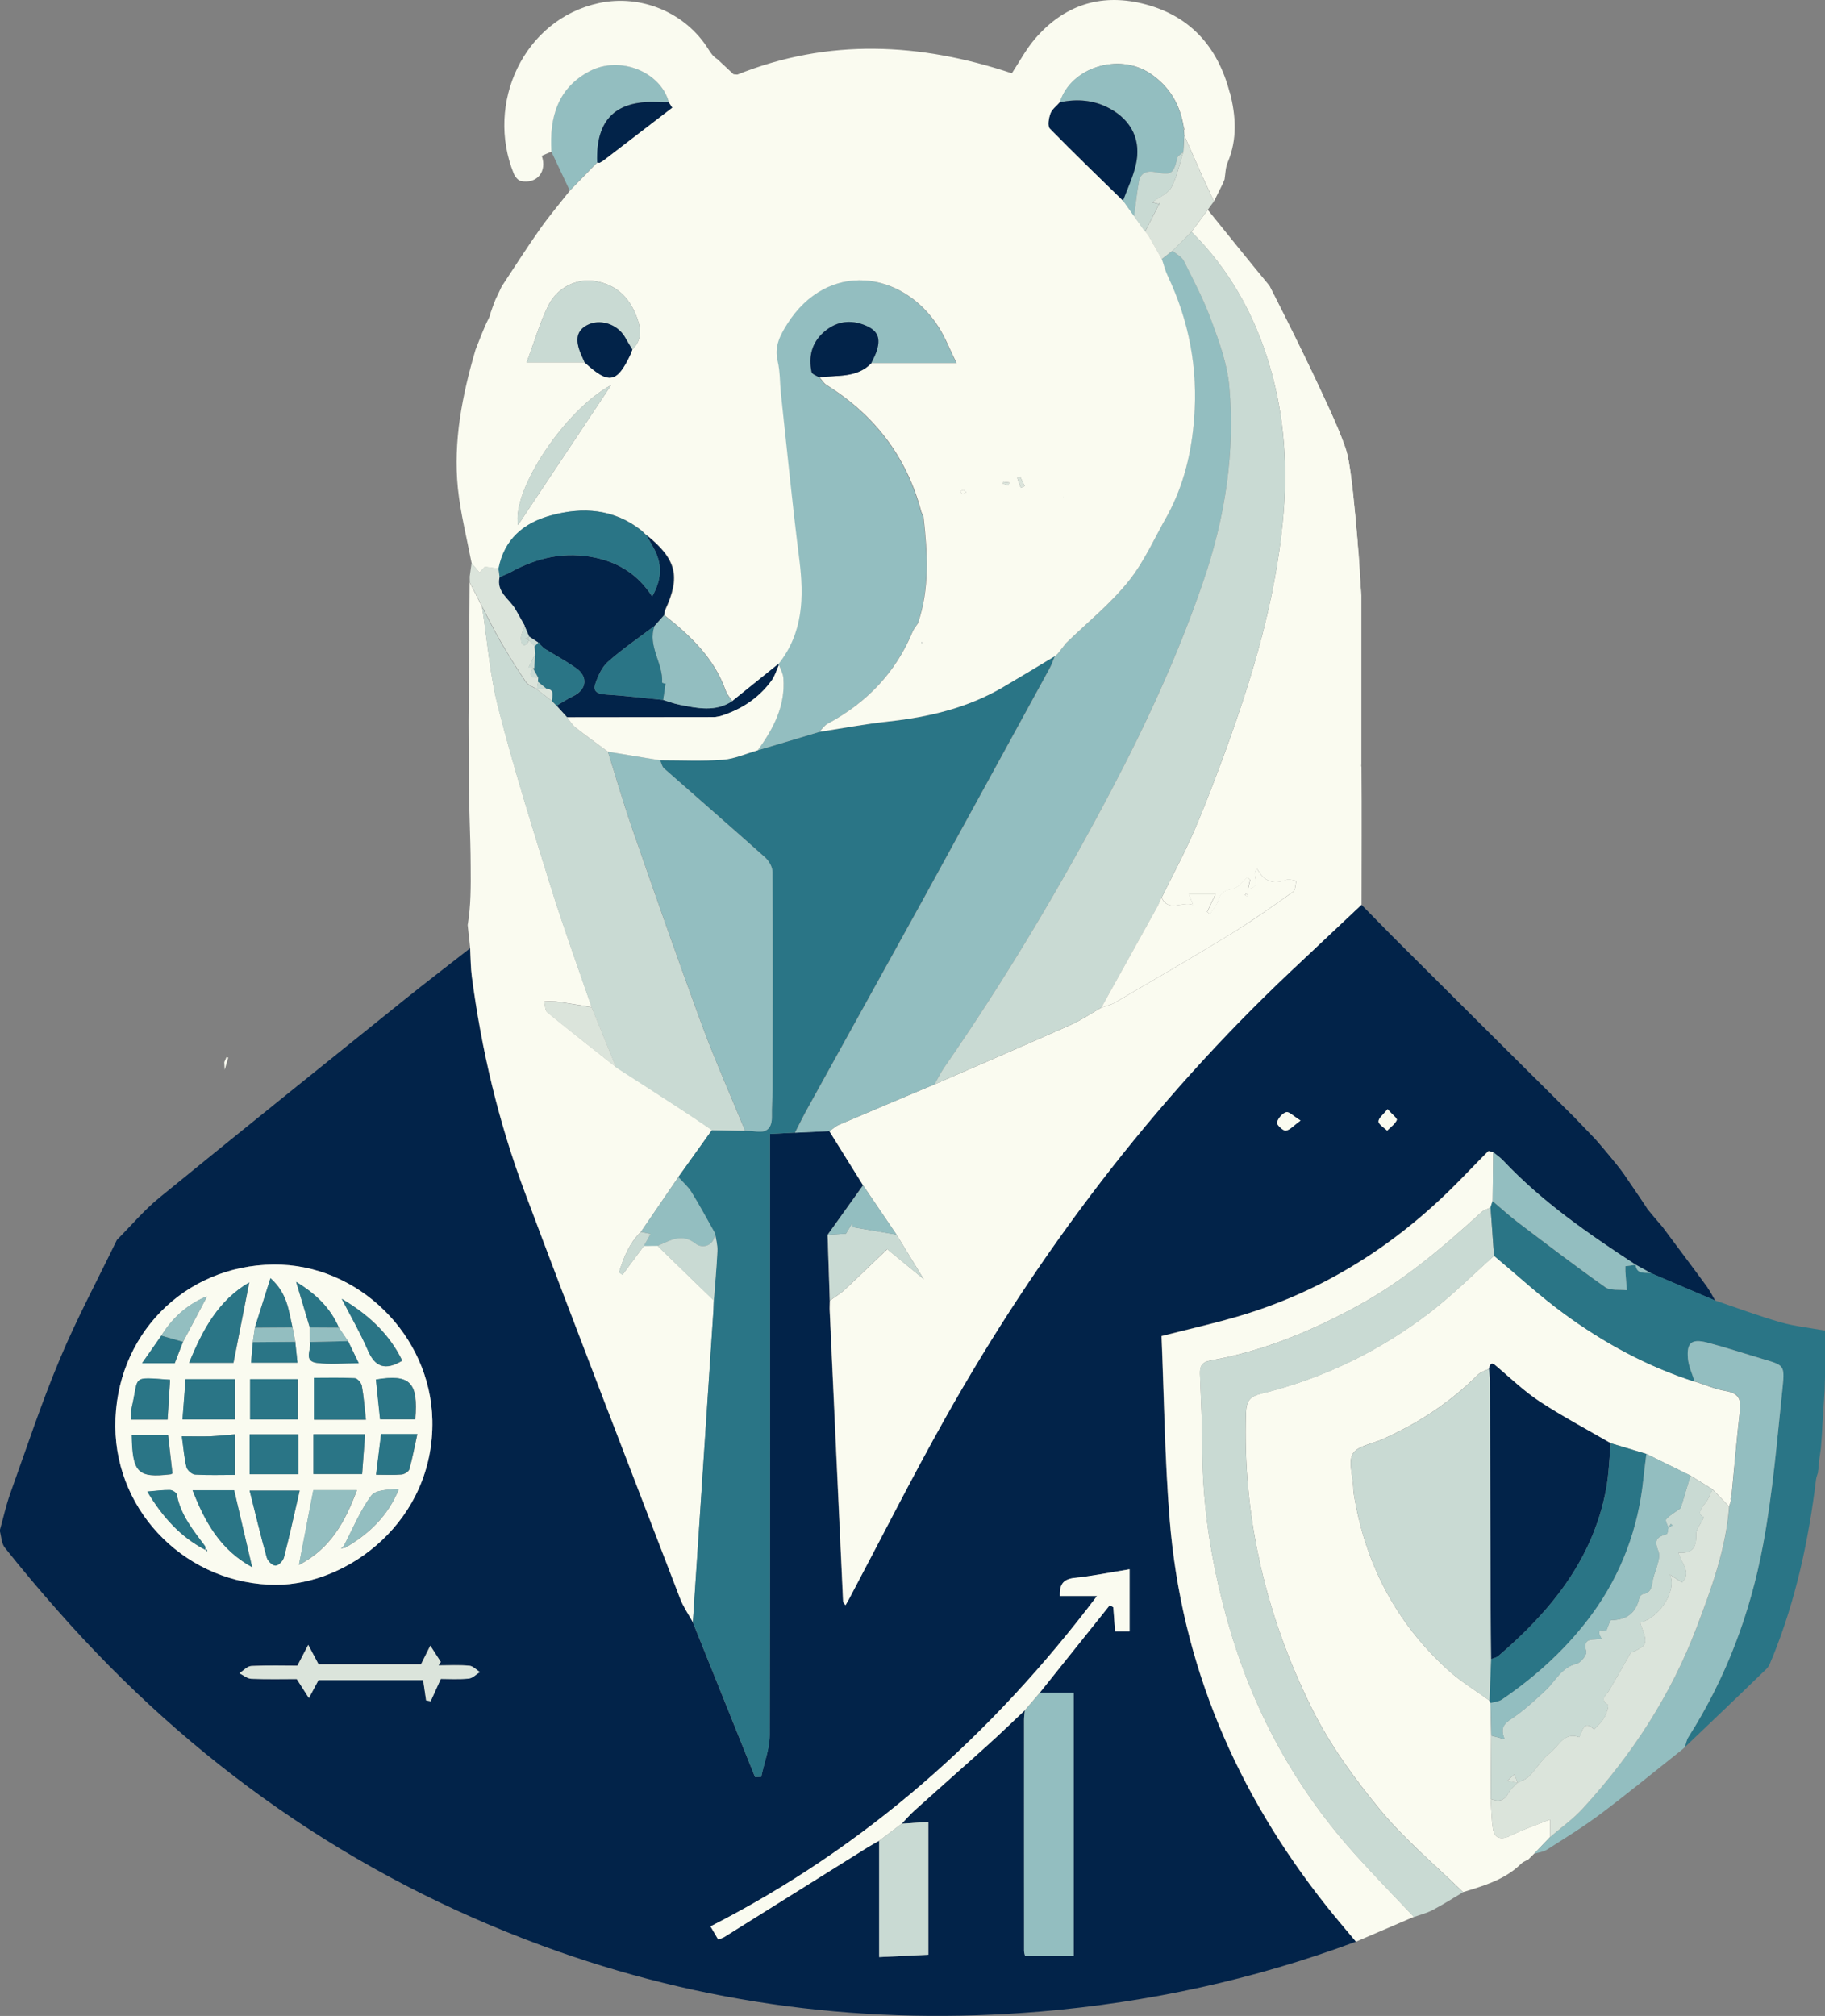 <?xml version="1.0" encoding="UTF-8"?>
<svg id="Layer_1" data-name="Layer 1" xmlns="http://www.w3.org/2000/svg" viewBox="0 0 224.19 247.59">
  <rect x="0" y="0" width="224.19" height="247.59" fill="#808080" stroke="none"/>
  <defs>
    <style>
      .cls-1 {
        fill: none;
      }

      .cls-1, .cls-2, .cls-3, .cls-4, .cls-5, .cls-6, .cls-7 {
        stroke-width: 0px;
      }

      .cls-2 {
        fill: #2a7586;
      }

      .cls-3 {
        fill: #93bec0;
      }

      .cls-4 {
        fill: #c9dad3;
      }

      .cls-5 {
        fill: #dbe4db;
      }

      .cls-6 {
        fill: #fafbf0;
      }

      .cls-7 {
        fill: #022349;
      }
    </style>
  </defs>
  <path class="cls-2" d="m218.85,121.66c0-.13,0-.26,0-.38,0,.13,0,.26,0,.38Z"/>
  <path class="cls-6" d="m27.55,130.45c.09-.21.18-.41.27-.62.07.02.15.04.22.06l-.44,1.5c-.02-.32-.03-.63-.05-.95Z"/>
  <path class="cls-3" d="m208.4,100.13c-.04-.09-.09-.19-.13-.28.04.09.09.19.13.28Z"/>
  <g>
    <path class="cls-7" d="m14.17,175.21c-.07-11.13,8.42-19.81,19.45-19.91,10.41-.09,19.28,8.69,19.49,19.13.24,12.31-10.3,20.19-19.18,20.21-10.78,0-19.69-8.71-19.76-19.43Zm43.4,30.93c-1.22.11-2.45.04-3.43.04-.47,1.04-.86,1.89-1.24,2.73-.19-.03-.37-.06-.56-.1-.11-.77-.23-1.56-.37-2.49h-12.83c-.49.92-.84,1.56-1.2,2.22-.43-.67-.86-1.34-1.49-2.33-1.57,0-3.59.04-5.59-.03-.5-.03-.97-.44-1.46-.69.49-.31.96-.86,1.46-.89,2-.11,4.02-.04,5.66-.04.54-1.03.94-1.8,1.34-2.56.37.71.74,1.42,1.26,2.4h12.58c.39-.79.77-1.54,1.14-2.3.43.67.86,1.33,1.29,1.99-.1.14-.19.29-.29.43,1.27,0,2.55-.07,3.8.04.44.04.86.5,1.29.77-.46.29-.89.76-1.37.8Zm81.18-5.79h-1.77c-.07-.99-.14-1.96-.21-2.95-.14-.09-.29-.19-.43-.27-2.86,3.57-5.73,7.16-8.59,10.74h4.16v32.38h-5.98c-.04-.23-.13-.43-.13-.64-.01-9.45-.01-18.92-.01-28.39,0-.39.06-.77.1-1.16-1.5,1.4-2.99,2.85-4.52,4.23-2.99,2.7-6.01,5.35-8.99,8.05-.57.5-1.07,1.09-1.6,1.64,1.06-.07,2.12-.14,3.27-.23v16.32c-1.97.09-3.93.19-6.05.29v-14.29c-.47.27-.94.53-1.42.82-5.88,3.68-11.75,7.35-17.63,11.03-.19.11-.4.16-.73.29-.31-.54-.61-1.04-.94-1.62,19.06-9.72,34.56-23.49,47.48-40.57h-4.56c-.04-1.32.31-2.07,1.8-2.23,2.19-.21,4.35-.66,6.76-1.06v7.62Zm19.19-61.49c-.34.03-1.14-.77-1.09-1,.16-.51.66-1.13,1.14-1.27.36-.1.9.5,1.77,1.03-.86.61-1.32,1.19-1.83,1.24Zm12.46,0c-.37-.37-1.04-.74-1.06-1.13,0-.43.6-.86,1.12-1.5.54.61,1.22,1.13,1.14,1.33-.23.5-.77.87-1.2,1.3Zm39.4,19.32c-1.84-2.52-3.72-5-5.59-7.52-.5-.57-1-1.16-1.77-2.09l-.06-.07s-.01-.04-.03-.06c-.03-.04-.06-.09-.1-.14-.53-.79-2.06-3.06-2.82-4.16-.83-1.17-3-3.7-3.52-4.3-.04-.04-.07-.07-.09-.1l-.03-.03c-.96-.99-1.66-1.72-2.35-2.45-7.26-7.21-14.51-14.41-21.76-21.64-1.5-1.49-2.96-3.02-4.45-4.52-2.89,2.72-5.79,5.43-8.68,8.17-17.02,16.06-30.97,34.49-42.43,54.83-4.09,7.28-7.85,14.73-11.75,22.09-.14.29-.31.57-.53.94-.14-.21-.27-.33-.29-.44-.56-11.88-1.1-23.75-1.64-35.64-.03-.44.01-.89.01-1.33-.09-2.69-.17-5.38-.26-8.07,1.44-2.02,2.89-4.05,4.35-6.08-1.39-2.22-2.76-4.45-4.15-6.66-1.42.06-2.82.13-4.23.2-.94.04-1.87.1-3.05.16v2.23c0,23.87.03,47.75-.03,71.61-.01,1.7-.69,3.4-1.04,5.11-.26.01-.5.03-.76.03-2.55-6.33-5.09-12.68-7.65-19.02-.53-.96-1.17-1.87-1.56-2.89-6.39-16.62-12.83-33.23-19.08-49.91-3.22-8.57-5.32-17.46-6.52-26.56-.13-1.03-.13-2.09-.2-3.4-2.83,2.22-5.48,4.23-8.07,6.32-10.04,8.08-20.09,16.14-30.09,24.3-1.89,1.54-3.49,3.46-5.22,5.19-2.36,4.88-4.93,9.67-7.02,14.66-2.26,5.39-4.1,10.97-6.08,16.49-.53,1.49-.86,3.03-1.29,4.55.2.71.2,1.57.63,2.1,2.09,2.63,4.26,5.21,6.48,7.72,16.42,18.66,36.16,32.56,59.52,41.16,19.76,7.28,40.2,9.85,61.19,8.09,13.31-1.12,26.24-3.92,38.77-8.58-1.22-1.46-2.45-2.89-3.63-4.38-11.08-13.96-17.83-29.7-19.26-47.52-.6-7.48-.69-14.99-1-22.49,3.22-.82,6.09-1.47,8.92-2.27,10.25-2.92,19.03-8.32,26.61-15.76,1.56-1.52,3.03-3.12,4.58-4.66.09-.09.41.07.63.11.41.34.89.66,1.26,1.06,4.78,5.06,10.45,8.98,16.23,12.76h0c.61.34,1.24.69,1.86,1.03,2.66,1.13,5.31,2.26,7.95,3.39-.31-.51-.57-1.07-.93-1.56Z"/>
    <path class="cls-6" d="m130.56,61.1h.01s.04-.07.06-.11c-.03.04-.04.07-.07.11Z"/>
    <path class="cls-6" d="m167.22,94.12v-21.01s-.04-.79-.13-2.04c0-.03,0-.06-.01-.09-.01-.14-.01-.29-.03-.44-.04-1.3-.14-2.57-.27-3.85-.01-.09-.01-.16-.01-.24-.33-3.92-.76-8.49-1.23-10.54-.31-1.42-1.67-4.55-3.29-7.97-2.79-6.01-6.33-12.88-6.33-12.88-2.55-3.07-5.03-6.19-7.55-9.29-.66.9-1.33,1.8-2,2.7,4.66,4.65,7.76,10.2,9.61,16.49,1.86,6.29,2.25,12.73,1.59,19.23-.94,9.58-3.65,18.73-6.92,27.73-1.24,3.39-2.52,6.79-3.95,10.11-1.2,2.79-2.66,5.48-4,8.21.89,1.86,2.5.4,3.86.9-.19-.49-.31-.84-.51-1.33h3.29c-.36.76-.7,1.47-1.04,2.19.11.1.24.19.36.29.37-.61.87-1.17,1.06-1.83.3-1.03,1.02-1.1,1.86-1.33.64-.19,1.13-.9,1.67-1.37.11.1.23.2.34.31-.09.33-.16.66-.27,1.12,1.96-.23.17-1.89,1.14-2.45.79,1.47,1.94,1.96,3.56,1.32.34-.13.83.07,1.24.11-.13.47-.1,1.14-.4,1.36-2.55,1.8-5.08,3.62-7.74,5.23-4.66,2.86-9.4,5.59-14.1,8.35-.51.3-1.14.43-1.7.63-1.26.71-2.46,1.53-3.76,2.12-5.56,2.47-11.17,4.89-16.76,7.32-3.9,1.64-7.82,3.29-11.71,4.95-.44.19-.8.53-1.2.8,1.39,2.22,2.76,4.45,4.15,6.66,1.37,2.02,2.73,4.03,4.1,6.05,1.1,1.79,2.19,3.59,3.29,5.39.04.03.09.06.13.09-.06-.03-.1-.06-.14-.07-1.42-1.16-2.82-2.3-4.42-3.63-1.69,1.6-3.42,3.3-5.21,4.96-.54.51-1.22.9-1.84,1.36,0,.44-.04.89-.01,1.33.54,11.88,1.09,23.75,1.64,35.64.01.11.14.23.29.44.21-.37.39-.66.53-.94,3.9-7.36,7.66-14.81,11.75-22.09,11.45-20.33,25.41-38.77,42.43-54.83,2.89-2.73,5.79-5.45,8.68-8.17,0-5.66.04-11.33-.01-16.99Zm-1.69-38.21c-.31-1.42-1.67-4.55-3.29-7.97,2.39,5.98,3.85,12.15,4.52,18.5-.33-3.92-.76-8.49-1.23-10.54Zm1.24,10.78c.11,1.43.2,2.76.27,3.85-.04-1.3-.14-2.57-.27-3.85Zm.31,4.38c.03.89.06,1.77.06,2.66.04,5.53.01,11.07.01,16.67h.06v-17.29s-.04-.79-.13-2.04Z"/>
    <path class="cls-6" d="m87.69,159.75c-.01.39-.03.77-.04,1.16-.84,12.78-1.69,25.55-2.53,38.32-.53-.96-1.17-1.87-1.56-2.89-6.39-16.62-12.83-33.23-19.08-49.91-3.22-8.57-5.32-17.46-6.52-26.56-.13-1.03-.13-2.09-.2-3.4l-.31-2.86c.4-2.35.39-4.78.37-7.18-.01-3.98-.27-7.95-.23-11.93v-.14l-.03-5.75c.06-5.69.09-11.38.13-17.09.51,1.02,1.03,2.03,1.54,3.03.64,4.18.96,8.45,2.02,12.51,1.89,7.35,4.16,14.61,6.42,21.86,1.54,4.96,3.33,9.84,5.02,14.76-1.49-.23-2.96-.49-4.45-.69-.44-.07-.92,0-1.37.01.11.44.07,1.09.37,1.32,2.79,2.29,5.63,4.52,8.47,6.75,2.69,1.74,5.39,3.47,8.08,5.23,1.24.8,2.46,1.64,3.68,2.47-1.37,1.92-2.75,3.85-4.12,5.76-1.53,2.25-3.07,4.49-4.6,6.74-1.44,1.39-2.14,3.16-2.7,4.99.14.09.29.19.43.29.87-1.19,1.76-2.37,2.63-3.55.56-.01,1.1-.01,1.66-.01,2.3,2.25,4.62,4.49,6.94,6.74Z"/>
    <path class="cls-6" d="m186.7,229.05c-1.97,1.85-4.48,2.57-6.97,3.33-3.43-3.35-7.17-6.45-10.2-10.13-3.18-3.85-6.19-8.01-8.39-12.47-5.64-11.37-8.5-23.48-8.08-36.28.05-1.46.5-2.01,1.87-2.34,7.65-1.87,14.61-5.26,20.84-10.06,2.73-2.11,5.19-4.58,7.77-6.88,2.87,2.39,5.62,4.93,8.62,7.13,4.9,3.59,10.21,6.48,16.03,8.33,1.26.4,2.5.94,3.79,1.16,1.45.25,1.93.88,1.76,2.33-.41,3.58-.71,7.18-1.06,10.77-.04.03-.1.06-.1.09,0,.08.03.17.05.25-.07.25-.14.49-.22.74-.68-.71-1.36-1.41-2.04-2.12-.9-.56-1.8-1.12-2.7-1.67-1.81-.89-3.61-1.78-5.42-2.67-1.46-.44-2.91-.88-4.37-1.31-2.9-1.68-5.88-3.26-8.68-5.09-1.87-1.22-3.51-2.78-5.21-4.24-.52-.44-.87-.8-1.07.18-.47.25-1.03.39-1.39.75-3.4,3.4-7.35,5.97-11.73,7.92-1.25.56-3.03.8-3.62,1.77-.59.98,0,2.68.06,4.06.01.28.01.56.06.84,1.38,8.58,5.18,15.88,11.63,21.71,1.54,1.39,3.36,2.48,5.04,3.71.04.09.09.19.12.29.03,1.33.06,2.67.09,4-.02,2.59-.03,5.19-.05,7.78.08,1.22.08,2.45.27,3.66.19,1.26,1.06,1.42,2.25.82,1.53-.77,3.17-1.31,4.77-1.95v2.15c-.66.69-1.32,1.38-1.98,2.07,0,0,0,0,0,0-.12.12-.23.23-.35.35,0,0,0,0,0,0-.12.12-.23.23-.35.35,0,0,.01-.01.01-.01-.23.12-.46.23-.69.35,0,0,.03-.02.03-.02-.14.12-.28.24-.41.36Z"/>
    <path class="cls-6" d="m166.58,238.47c-1.21-1.46-2.45-2.89-3.62-4.37-11.08-13.95-17.84-29.69-19.27-47.52-.6-7.47-.68-14.98-.99-22.48,3.22-.82,6.09-1.47,8.92-2.28,10.24-2.92,19.03-8.32,26.61-15.75,1.55-1.52,3.04-3.12,4.58-4.66.09-.09.41.06.62.1-.02,2.01-.05,4.01-.07,6.02-.08.25-.17.51-.25.76-.38.2-.83.32-1.14.6-4.72,4.3-9.55,8.43-15.21,11.5-5.69,3.1-11.61,5.55-18.01,6.69-1.13.2-1.37.72-1.34,1.68.11,3.07.28,6.14.29,9.22.01,7.61,1.29,15.02,3.44,22.28,3.08,10.4,8.25,19.67,15.54,27.71,2.29,2.53,4.67,4.97,7.01,7.45-2.37,1.01-4.73,2.03-7.1,3.04Z"/>
    <path class="cls-4" d="m173.68,235.43c-2.34-2.48-4.72-4.92-7.01-7.45-7.29-8.05-12.45-17.31-15.54-27.71-2.15-7.27-3.42-14.67-3.44-22.28,0-3.07-.17-6.15-.29-9.22-.04-.97.21-1.48,1.34-1.68,6.4-1.14,12.32-3.6,18.01-6.69,5.65-3.08,10.49-7.21,15.21-11.5.31-.28.76-.41,1.14-.6.05.61.09,1.22.14,1.82.1,1.37.2,2.75.29,4.12-2.58,2.31-5.04,4.78-7.77,6.88-6.22,4.8-13.18,8.19-20.84,10.06-1.37.33-1.82.88-1.87,2.34-.41,12.8,2.45,24.9,8.08,36.28,2.21,4.46,5.21,8.62,8.39,12.47,3.04,3.68,6.77,6.77,10.2,10.13-1.24.74-2.46,1.52-3.74,2.19-.72.38-1.55.58-2.32.86Z"/>
    <path class="cls-2" d="m183.53,154.22c-.1-1.37-.19-2.75-.29-4.12-.04-.61-.09-1.22-.14-1.82.08-.25.17-.51.25-.76,1.07.9,2.1,1.84,3.21,2.68,3.51,2.66,7.01,5.35,10.62,7.88.65.46,1.76.27,2.66.38-.06-.77-.12-1.54-.18-2.31-.01-.16,0-.33,0-.64.43-.06.85-.12,1.27-.17,0,0-.02-.03-.02-.03.14,1.22,1.08.98,1.87,1.03,2.65,1.13,5.29,2.26,7.94,3.39,2.66.9,5.29,1.89,7.99,2.66,1.78.51,3.65.7,5.48,1.03,0,1.9,0,3.8,0,5.7-.02.56-.03,1.13-.05,1.69-.09,1.35-.17,2.7-.26,4.05-.02.45-.04.89-.07,1.34-.04.57-.09,1.13-.13,1.7-.06.44-.13.89-.19,1.33-.04.45-.09.91-.13,1.36l-.05.08s.05.08.05.08c-.09.32-.23.63-.27.95-.91,7.46-2.48,14.77-5.31,21.76-.25.5-.38,1.11-.76,1.48-3.33,3.24-6.69,6.43-10.05,9.64.14-.42.21-.88.44-1.24,4.63-7.26,7.61-15.22,9.17-23.62,1.19-6.41,1.73-12.95,2.41-19.45.27-2.59.09-2.61-2.34-3.33-2.3-.69-4.59-1.44-6.92-2.05-1.92-.5-2.55,0-2.38,1.95.08.97.54,1.9.83,2.85-5.82-1.86-11.13-4.75-16.03-8.33-3.01-2.2-5.76-4.74-8.62-7.13Z"/>
    <path class="cls-3" d="m208.18,169.69c-.29-.95-.75-1.88-.83-2.85-.17-1.95.46-2.45,2.38-1.95,2.32.61,4.61,1.37,6.92,2.05,2.43.72,2.61.74,2.34,3.33-.68,6.5-1.21,13.04-2.41,19.45-1.56,8.4-4.54,16.35-9.17,23.62-.23.36-.3.83-.44,1.24,0,0,.03-.03.03-.03-.12.11-.23.22-.35.32-3.31,2.63-6.58,5.31-9.95,7.85-2.14,1.61-4.43,3.02-6.69,4.46-.44.28-1.03.33-1.55.49.66-.69,1.32-1.38,1.98-2.07,1.35-1.16,2.82-2.2,4.01-3.5,6.01-6.57,10.82-13.91,14-22.27,1.83-4.81,3.59-9.63,3.98-14.82.07-.25.14-.49.22-.74.02-.12.03-.23.05-.35.35-3.59.65-7.18,1.06-10.77.17-1.45-.31-2.09-1.76-2.33-1.29-.22-2.53-.76-3.79-1.16Z"/>
    <path class="cls-3" d="m82.14,12.56c-.33,0-.67,0-1-.01-5.42-.37-7.98,2.06-7.78,7.39-1.12,1.16-2.25,2.3-3.37,3.46-.76-1.6-1.5-3.19-2.26-4.78-.26-4.18.74-7.82,4.72-9.9,3.72-1.94,8.71.11,9.7,3.83Z"/>
    <path class="cls-1" d="m204.2,150.66c-.5-.57-1-1.16-1.77-2.09"/>
    <path class="cls-4" d="m224.18,169.13c0-1.9,0-3.8,0-5.7,0,1.9,0,3.8,0,5.7Z"/>
    <path class="cls-4" d="m223.67,177.9c.04-.57.09-1.13.13-1.7-.04.57-.09,1.13-.13,1.7Z"/>
    <path class="cls-4" d="m223.35,180.6c.04-.45.09-.91.13-1.36-.04.45-.09.91-.13,1.36Z"/>
    <path class="cls-3" d="m187.09,228.71c.23-.12.46-.23.69-.35-.23.12-.46.23-.69.35Z"/>
    <path class="cls-2" d="m206.64,214.88c.12-.11.23-.22.35-.32-.12.11-.23.22-.35.32Z"/>
    <path class="cls-3" d="m188.11,228.03c.12-.11.23-.23.35-.35-.12.11-.23.23-.35.35Z"/>
    <path class="cls-3" d="m187.77,228.37c.12-.12.23-.23.35-.35-.12.12-.23.23-.35.35Z"/>
    <path class="cls-3" d="m186.7,229.05c.14-.12.28-.24.41-.36-.14.12-.28.24-.41.36Z"/>
    <path class="cls-2" d="m129.56,80.6v.03c-.21.5-.4,1.03-.66,1.5-5.21,9.52-10.41,19.05-15.63,28.54-4.65,8.44-9.32,16.83-13.97,25.25-.59,1.04-1.12,2.13-1.66,3.19-.94.04-1.87.1-3.05.16v2.23c0,23.87.03,47.75-.03,71.61-.01,1.7-.69,3.4-1.04,5.11-.26.01-.5.03-.76.03-2.55-6.33-5.09-12.68-7.65-19.02.84-12.77,1.69-25.54,2.53-38.32.01-.39.03-.77.04-1.16.16-2.04.34-4.08.44-6.11.03-.73-.19-1.47-.3-2.2-.96-1.69-1.87-3.4-2.89-5.05-.41-.67-1.06-1.22-1.6-1.83,1.37-1.92,2.75-3.85,4.12-5.76,1.36.03,2.72.04,4.08.07.4.03.79.01,1.17.07,1.5.26,2.16-.37,2.12-1.89-.03-1.06.09-2.12.09-3.17.01-8.94.03-17.87-.01-26.81-.01-.6-.44-1.34-.9-1.76-4.12-3.69-8.29-7.29-12.44-10.95-.24-.23-.31-.66-.47-.99,2.57-.01,5.16.13,7.72-.07,1.44-.1,2.86-.74,4.28-1.16,2.52-.74,5.03-1.49,7.54-2.25,2.82-.43,5.62-.96,8.45-1.27,4.99-.54,9.8-1.67,14.17-4.25,2.12-1.24,4.22-2.52,6.32-3.78Z"/>
    <path class="cls-3" d="m147.88,71.22c-3.06,8.97-7.01,17.55-11.41,25.93-6.19,11.74-12.97,23.12-20.53,34.03-.43.61-.76,1.32-1.14,1.99-3.9,1.64-7.82,3.29-11.71,4.95-.44.19-.8.53-1.2.8-1.42.06-2.82.13-4.23.2.54-1.06,1.07-2.14,1.66-3.19,4.65-8.42,9.32-16.82,13.97-25.25,5.22-9.5,10.42-19.02,15.63-28.54.26-.47.44-1,.64-1.5.11-.1.23-.21.34-.31.34-.44.69-.87,1.04-1.32,2.57-2.5,5.43-4.79,7.66-7.58,1.96-2.42,3.23-5.39,4.8-8.12,2-3.69,2.95-7.69,3.27-11.84.49-6.15-.61-12.01-3.26-17.59-.31-.66-.47-1.37-.71-2.04.44-.34.89-.69,1.33-1.03.49.43,1.16.74,1.42,1.27,1.22,2.42,2.47,4.85,3.4,7.38.93,2.59,1.92,5.29,2.16,7.99.71,8.12-.51,16.07-3.13,23.78Z"/>
    <path class="cls-6" d="m33.62,155.31c10.42-.09,19.29,8.7,19.49,19.13.24,12.31-10.3,20.19-19.18,20.2-10.78,0-19.69-8.7-19.76-19.43-.07-11.12,8.41-19.81,19.44-19.9Zm-11.14,9.5c.94-1.78,1.89-3.56,2.83-5.34.03-.08.07-.16.1-.24-.08.03-.17.06-.25.09-2.29,1-4.04,2.62-5.35,4.74-.73,1.04-1.45,2.07-2.35,3.36h4.01c.34-.87.67-1.74,1.01-2.61Zm15.58-1.76c0,.59.02,1.19.03,1.78.2.89-.87,2.34.84,2.56,1.58.21,3.2.04,5.14.04-.51-1.07-.91-1.89-1.31-2.71-.38-.55-.75-1.1-1.13-1.65-1.05-2.45-2.84-4.16-5.25-5.63.63,2.11,1.16,3.86,1.68,5.61Zm-1.78,1.76c-.11-.59-.23-1.18-.34-1.77-.48-1.99-.58-4.15-2.71-6.05-.73,2.31-1.32,4.2-1.92,6.08-.08.59-.17,1.18-.25,1.77-.07.81-.14,1.63-.22,2.52h5.7c-.1-.92-.18-1.74-.27-2.56Zm6.16,25.26c2.89-1.68,5.22-3.87,6.56-7.19-1.24.08-2.84.06-3.4.82-1.38,1.86-2.27,4.08-3.36,6.15l-.35.33c.18-.04.36-.07.54-.11Zm-17.21.28c.06.07.12.14.18.2.02-.07.03-.14.05-.21-.08,0-.16.01-.24.02,0-.15.05-.35-.02-.45-1.45-1.95-3.02-3.83-3.47-6.34-.04-.24-.55-.56-.85-.56-.87-.02-1.74.11-2.78.19,1.88,3.13,4.08,5.57,7.13,7.16Zm5.4-32.84c-3.78,2.2-5.73,5.8-7.38,9.87h5.44c.66-3.33,1.29-6.55,1.94-9.87Zm6.19,25.56h-6.15c.72,2.87,1.36,5.56,2.11,8.23.12.42.7.98,1.08.98.35,0,.92-.58,1.03-1.01.69-2.68,1.28-5.38,1.93-8.21Zm8.14-8.71c-.17-1.5-.26-2.84-.5-4.14-.07-.37-.55-.93-.86-.94-1.7-.09-3.41-.04-5.02-.04v5.13h6.39Zm-21.3,8.67c1.52,3.89,3.38,7.29,7.32,9.45-.78-3.34-1.49-6.35-2.21-9.45h-5.11Zm5.21-13.64h-6.06c-.13,1.69-.25,3.27-.38,4.95h6.44v-4.95Zm15.98,6.77h-6.34v4.88h5.98c.12-1.66.24-3.25.36-4.88Zm-14.11-1.82h5.84v-4.95h-5.84v4.95Zm5.99,17.86c3.89-2.01,5.68-5.33,7.12-9.18h-5.35c-.59,3.04-1.15,5.94-1.77,9.18Zm-6.05-11.13h5.98v-4.89h-5.98v4.89Zm-8.33-4.66c.21,1.48.29,2.65.57,3.77.1.38.68.89,1.06.92,1.6.1,3.22.04,4.89.04v-4.98c-1.07.09-2.06.2-3.04.24-1.05.04-2.1,0-3.48,0Zm23.85-6.97c.18,1.71.34,3.3.51,4.89h4.32c.38-4.56-.62-5.59-4.83-4.89Zm.63,6.69c-.21,1.66-.41,3.27-.62,5,1.15,0,2.15.06,3.14-.03.34-.03.87-.36.95-.65.38-1.37.64-2.78.98-4.32h-4.45Zm-30.73-1.77h4.49c.11-1.72.21-3.3.31-4.89-4.85-.34-3.79-.55-4.71,3.4-.1.43-.06.88-.1,1.49Zm5.1,6.61c-.17-1.55-.35-3.12-.54-4.74h-4.45c.07,4.67.73,5.32,4.76,4.85.05,0,.1-.05.23-.11Zm20.8-21.44c1.09,2.14,2.28,4.19,3.22,6.35.87,2.02,2.13,2.5,4.21,1.24-1.63-3.38-4.29-5.74-7.43-7.59Z"/>
    <path class="cls-3" d="m127.74,207.88h4.16v32.36h-5.97c-.05-.22-.13-.43-.13-.63,0-9.46-.01-18.92,0-28.38,0-.39.06-.78.1-1.17.62-.73,1.24-1.45,1.86-2.18Z"/>
    <path class="cls-6" d="m127.74,207.88c-.62.73-1.24,1.45-1.86,2.18-1.5,1.41-2.98,2.86-4.52,4.24-2.99,2.7-6.01,5.35-9,8.04-.57.51-1.06,1.09-1.59,1.64-.92.7-1.85,1.39-2.77,2.09-.47.27-.95.53-1.41.81-5.88,3.67-11.76,7.35-17.64,11.03-.18.11-.4.16-.72.29-.32-.54-.62-1.05-.95-1.61,19.07-9.73,34.57-23.5,47.48-40.58h-4.57c-.04-1.31.32-2.06,1.8-2.22,2.18-.23,4.35-.67,6.77-1.06v7.63h-1.78c-.07-.99-.14-1.97-.22-2.95-.14-.09-.28-.19-.42-.28-2.87,3.58-5.73,7.17-8.6,10.75Z"/>
    <path class="cls-4" d="m108,226.07c.92-.7,1.85-1.39,2.77-2.09,1.05-.07,2.11-.14,3.27-.22v16.31c-1.97.1-3.93.19-6.04.29,0-4.93,0-9.61,0-14.3Z"/>
    <path class="cls-3" d="m200.94,155.34c-.42.06-.84.11-1.27.17,0,.31,0,.47,0,.64.06.77.12,1.54.18,2.31-.9-.11-2.01.08-2.66-.38-3.6-2.54-7.1-5.22-10.62-7.88-1.11-.84-2.14-1.79-3.21-2.68.02-2.01.05-4.01.07-6.02.42.35.89.66,1.26,1.06,4.78,5.07,10.47,8.98,16.25,12.77Z"/>
    <path class="cls-5" d="m39.14,206.32c-.49.91-.84,1.57-1.19,2.23-.43-.67-.86-1.35-1.5-2.34-1.57,0-3.58.05-5.58-.03-.5-.02-.97-.44-1.46-.68.49-.31.96-.87,1.47-.89,2-.1,4.01-.04,5.66-.04.54-1.03.94-1.79,1.33-2.55.37.71.75,1.41,1.27,2.39h12.58c.39-.78.77-1.54,1.15-2.29.43.66.85,1.33,1.28,1.99-.09.14-.19.29-.28.43,1.27,0,2.54-.07,3.8.04.45.04.86.5,1.29.78-.46.28-.89.75-1.37.8-1.22.12-2.45.04-3.44.04-.47,1.04-.85,1.89-1.24,2.74-.19-.03-.37-.07-.56-.1-.12-.78-.23-1.57-.37-2.5h-12.83Z"/>
    <path class="cls-4" d="m110.13,151.63c1.09,1.8,2.19,3.59,3.28,5.39l-.02.02c-1.4-1.15-2.8-2.3-4.42-3.63-1.67,1.61-3.41,3.31-5.19,4.96-.55.52-1.23.91-1.84,1.35-.09-2.69-.18-5.37-.27-8.06.75-.05,1.51-.1,2.25-.15.25-.41.51-.85.78-1.3l.04.5c1.8.31,3.59.61,5.39.92Z"/>
    <path class="cls-3" d="m110.13,151.63c-1.8-.31-3.59-.61-5.39-.92l-.04-.5c-.27.44-.53.89-.78,1.3-.74.05-1.5.1-2.25.15,1.45-2.02,2.9-4.05,4.35-6.07,1.37,2.01,2.74,4.03,4.11,6.04Z"/>
    <path class="cls-5" d="m195.79,124.71c-.01-5.83-.02-11.66-.03-17.5.01,5.83.02,11.66.03,17.5Z"/>
    <path class="cls-6" d="m159.77,137.62c-.85.61-1.31,1.18-1.83,1.24-.34.04-1.15-.77-1.08-1,.15-.51.66-1.13,1.15-1.27.34-.1.9.5,1.76,1.03Z"/>
    <path class="cls-6" d="m170.45,136.22c.55.62,1.22,1.14,1.14,1.33-.22.51-.77.88-1.19,1.31-.38-.38-1.05-.75-1.06-1.13,0-.42.6-.85,1.11-1.51Z"/>
    <path class="cls-5" d="m195.75,104.51c0-1.57,0-3.14,0-4.71,0,1.57,0,3.14,0,4.71Z"/>
    <path class="cls-3" d="m202.78,156.34c-.79-.05-1.73.19-1.87-1.03.62.34,1.25.69,1.87,1.03Z"/>
    <path class="cls-5" d="m149.11,24.76c-.26.33-.5.67-.74,1-.66.9-1.33,1.8-2,2.7-.77.79-1.56,1.56-2.33,2.33-.44.34-.89.69-1.33,1.03-.56-1-1.13-1.99-1.7-2.99-.11-.13-.23-.26-.34-.39.57-1.12,1.14-2.23,1.72-3.35.04-.03.07-.06.11-.1-.03-.01-.04-.04-.07-.06-.03.03-.06.07-.09.11-.29-.07-.56-.14-.8-.2.86-.64,1.94-1.07,2.36-1.84.71-1.33,1-2.89,1.47-4.35.04-.67.07-1.36.1-2.03.64,1.47,1.3,2.93,1.94,4.39h0s-.01.01-.01.01c.57,1.24,1.14,2.47,1.72,3.72Z"/>
    <path class="cls-3" d="m90.58,9.16c-.16-.02-.32-.03-.48-.05.16.02.32.03.48.05Z"/>
    <path class="cls-3" d="m113.41,63.46c.49,4.4.79,8.81-.69,13.13-.21.31-.47.61-.63.97-2.09,5.06-5.66,8.77-10.45,11.34-.41.21-.69.66-1.03,1-2.5.76-5.02,1.5-7.54,2.25,1.93-2.65,3.42-5.46,3.15-8.88-.04-.54-.34-1.09-.53-1.62l-.1.03-.04-.09c3.09-3.86,3.17-8.27,2.59-12.9-.86-6.78-1.52-13.57-2.26-20.36-.14-1.33-.09-2.7-.4-3.98-.43-1.8.29-3.15,1.17-4.55,4.93-7.81,14.17-6.62,18.63.4.82,1.3,1.37,2.75,2.19,4.4h-10.45c.19-.4.41-.79.57-1.22.71-1.92.24-2.92-1.72-3.57-1.74-.59-3.33-.21-4.69.99-1.49,1.32-1.87,3.02-1.49,4.89.06.27.61.44.94.66.27.31.5.71.84.93,5.91,3.68,9.85,8.81,11.65,15.56.06.2.17.4.27.61Z"/>
    <path class="cls-6" d="m151.07,11.4c-1.47-5.69-4.93-9.58-10.8-10.98-5.21-1.24-9.61.29-13.08,4.29-1.12,1.29-1.93,2.83-2.89,4.29-11.27-3.75-22.51-4.33-33.72.16-.16-.01-.31-.03-.47-.04l-1.96-1.83c-.6-.39-.84-.8-1.1-1.2-2.83-4.58-8.34-6.82-13.48-5.71-9.25,2-13.97,12.33-10.45,20.96.16.37.53.83.87.89,1.97.4,3.25-1.16,2.56-3.1.39-.16.79-.33,1.19-.5-.26-4.18.74-7.82,4.72-9.9,3.72-1.94,8.71.11,9.7,3.83.17.27.36.56.43.66-2.89,2.22-5.71,4.38-8.52,6.54-.14.07-.27.16-.4.23-.1,0-.19-.01-.29-.04-1.12,1.16-2.25,2.3-3.37,3.46-1.23,1.56-2.53,3.09-3.68,4.72-1.57,2.23-3.05,4.55-4.69,7.04,0,0-.01,0-.01.01-.27.59-.63,1.33-.76,1.6-.13.29-.4,1.06-.6,1.63h0c-.03.2-.09.4-.21.63-.01.03-.01.04-.01.04-.64,1.23-1.1,2.56-1.63,3.86-1.63,5.56-2.76,11.23-2.17,17.05.33,3.09,1.1,6.12,1.69,9.19.3.36.6.71.96,1.14.3-.31.6-.63.66-.7.7.09,1.2.16,1.72.23.69-3.62,3.1-5.65,6.45-6.55,3.92-1.07,7.72-.8,11.07,1.84.23.21.46.43.7.66l-.03-.07c3.66,2.95,4.18,5.08,2.27,9.19-.09.19-.07.41-.11.63,3.2,2.52,6.11,5.28,7.52,9.25.17.49.54.89.83,1.32,1.87-1.5,3.75-3.02,5.62-4.53,3.09-3.86,3.17-8.27,2.59-12.9-.86-6.78-1.52-13.57-2.26-20.36-.14-1.33-.09-2.7-.4-3.98-.43-1.8.29-3.15,1.17-4.55,4.93-7.81,14.17-6.62,18.63.4.82,1.3,1.37,2.75,2.19,4.4h-10.45c-1.79,1.86-4.18,1.44-6.38,1.74.27.31.5.71.84.93,5.91,3.68,9.85,8.81,11.65,15.56.06.2.17.4.27.61.49,4.4.79,8.81-.69,13.13-.21.31-.47.61-.63.97-2.09,5.06-5.66,8.77-10.45,11.34-.41.21-.69.66-1.03,1,2.82-.43,5.62-.96,8.45-1.27,4.99-.54,9.8-1.67,14.17-4.25,2.12-1.24,4.22-2.52,6.32-3.78v.03c.1-.1.21-.21.33-.31.34-.44.69-.87,1.04-1.32,2.57-2.5,5.43-4.79,7.66-7.58,1.96-2.42,3.23-5.39,4.8-8.12,2-3.69,2.95-7.69,3.27-11.84.49-6.15-.61-12.01-3.26-17.59-.31-.66-.47-1.37-.71-2.04-.56-1-1.13-1.99-1.7-2.99-.11-.13-.23-.26-.34-.39-.44-.63-.9-1.26-1.34-1.89-.46-.64-.9-1.27-1.36-1.92-3-2.93-6.03-5.85-8.97-8.85-.31-.31-.14-1.29.07-1.86.2-.53.76-.92,1.14-1.37,1.33-4.26,7.21-6.11,11.08-3.52,2.39,1.6,3.68,3.83,4.12,6.61.03.09.09.16.1.24.01.03-.04.07-.07.11.01.2.03.41.03.63.64,1.47,1.3,2.93,1.94,4.39h0s-.01.01-.01.01c.57,1.24,1.14,2.47,1.72,3.72.36-.73.73-1.46,1.09-2.19l.21-.51c.11-.7.11-1.46.39-2.1,1.2-2.83,1-5.71.27-8.55Zm-87.43,53.08c-.79-4.26,5.73-14.11,11.44-17.19-3.92,5.89-7.64,11.48-11.44,17.19Zm14.04-21.55c-.09.2-.16.41-.24.61-1.66,3.52-2.66,3.69-5.62.96h-7.12c.93-2.49,1.59-4.79,2.62-6.91,1.13-2.32,3.56-3.45,5.83-3.06,2.79.47,4.39,2.26,5.23,4.86.41,1.3.36,2.52-.7,3.53Zm35.58,36.08s-.06-.03-.09-.04c0-.03.01-.09.04-.1.01-.01.06.01.09.03-.01.03-.03.07-.04.11Zm5-18.35c-.11-.01-.2-.17-.29-.27.11-.09.23-.21.34-.21.1,0,.21.14.39.27-.2.11-.34.23-.44.21Zm5.62-1.03c-.23-.07-.47-.16-.7-.23.01-.07.03-.14.04-.23.26.03.51.06.77.09-.04.13-.07.24-.11.37Zm1.52.29c-.14-.4-.3-.8-.44-1.22.11-.06.24-.1.36-.16l.56,1.16c-.16.07-.31.14-.47.21Zm5.23,1.06s-.04.07-.06.11h-.01s.04-.07.07-.11Z"/>
    <path class="cls-7" d="m95.7,81.65c-.3.64-.5,1.36-.9,1.92-1.59,2.19-3.75,3.59-6.32,4.39-.21.03-.43.07-.66.11-6.05,0-12.1.01-18.15.03-.44-.49-.87-.96-1.3-1.43.67-.39,1.33-.83,2.03-1.16,1.67-.8,1.89-2.39.36-3.46-1.26-.89-2.63-1.63-3.95-2.43-.17-.19-.36-.36-.53-.53l-.03-.14-.13-.03c-.37-.24-.74-.49-1.12-.74-.19-.44-.37-.87-.56-1.32-.37-.67-.74-1.33-1.12-1.99-.73-1.3-2.4-2.12-1.97-3.99.44-.2.92-.36,1.34-.59,3.29-1.83,6.74-2.59,10.48-1.79,2.9.63,5.22,2.1,6.94,4.75,1.26-2.2,1.23-4.15.1-6.09-.27-.47-.53-.96-.8-1.43,3.66,2.95,4.18,5.08,2.27,9.19-.09.19-.07.41-.11.63-.4.44-.8.9-1.19,1.34-1.92,1.44-3.9,2.79-5.69,4.38-.76.66-1.24,1.76-1.57,2.76-.3.86.26,1.2,1.22,1.26,2.37.14,4.75.44,7.12.67.69.21,1.36.47,2.06.6,2.17.43,4.36.9,6.41-.44,1.87-1.5,3.75-3.02,5.62-4.53l.04.09.1-.03Z"/>
    <path class="cls-3" d="m145.46,16.64c-.03.67-.06,1.36-.1,2.03-.26.24-.69.46-.74.74-.44,1.94-.76,2.14-2.65,1.73-.97-.2-1.84.01-2.06,1.14-.26,1.42-.4,2.85-.6,4.28-.46-.64-.9-1.27-1.36-1.92.54-1.46,1.23-2.89,1.57-4.39.7-2.99-.47-5.43-3.15-6.91-1.94-1.07-4.03-1.24-6.18-.79,1.33-4.26,7.21-6.11,11.08-3.52,2.39,1.6,3.68,3.83,4.12,6.61,0,.11.01.23.03.36.01.2.03.41.03.63Z"/>
    <path class="cls-2" d="m80.12,73.25c-1.72-2.65-4.03-4.12-6.94-4.75-3.75-.8-7.19-.04-10.48,1.79-.43.23-.9.39-1.34.59-.04-.34-.09-.69-.13-1.03.69-3.62,3.1-5.65,6.45-6.55,3.92-1.07,7.72-.8,11.07,1.84.23.21.46.43.7.66l-.03-.07c.27.47.53.96.8,1.43,1.13,1.94,1.16,3.89-.1,6.09Z"/>
    <path class="cls-4" d="m77.68,42.94c-.31-.53-.63-1.04-.93-1.57-.96-1.6-3.1-2.26-4.66-1.42-1.34.73-1.5,1.93-.54,3.95.09.21.19.41.27.61h-7.12c.93-2.49,1.59-4.79,2.62-6.91,1.13-2.32,3.56-3.45,5.83-3.06,2.79.47,4.39,2.26,5.23,4.86.41,1.3.36,2.52-.7,3.53Z"/>
    <path class="cls-7" d="m139.52,20.26c-.34,1.5-1.03,2.93-1.57,4.39-3-2.93-6.03-5.85-8.97-8.85-.31-.31-.14-1.29.07-1.86.2-.53.76-.92,1.14-1.37,2.14-.46,4.23-.29,6.18.79,2.67,1.47,3.85,3.92,3.15,6.91Z"/>
    <path class="cls-3" d="m89.93,86.12c-2.04,1.34-4.23.87-6.41.44-.7-.13-1.37-.39-2.06-.6.09-.66.19-1.32.29-1.97-.16-.04-.41-.1-.41-.14.14-2.39-1.82-4.48-.94-6.95.39-.44.79-.9,1.19-1.34,3.2,2.52,6.11,5.28,7.52,9.25.17.49.54.89.83,1.32Z"/>
    <path class="cls-7" d="m107.59,43.39c-.16.43-.39.82-.57,1.22-1.79,1.86-4.18,1.44-6.38,1.74-.33-.21-.89-.39-.94-.66-.39-1.87,0-3.57,1.49-4.89,1.36-1.2,2.95-1.57,4.69-.99,1.96.66,2.43,1.66,1.72,3.57Z"/>
    <path class="cls-5" d="m61.23,69.85c.05.34.09.69.14,1.03-.43,1.87,1.25,2.69,1.97,3.98.37.66.74,1.32,1.12,1.98-.17.59-.54,1.21-.45,1.76.13.85.6.8.98.05.23.24.47.47.7.71.03.3.05.59.08.89-.27.57-.55,1.13-.82,1.7-.02.04-.04.08-.06.11.02-.04.04-.07.07-.11.23.02.47.04.7.05,0,0-.06.1-.06.1l-.1-.05c-.57.82-.38,1.23.65,1.18-.01.16-.03.32-.04.48-.05.31-.09.62-.14.93-.46-.29-1.07-.48-1.35-.89-1.09-1.6-2.12-3.25-3.09-4.93-.81-1.39-1.52-2.84-2.27-4.27-.52-1.01-1.03-2.02-1.55-3.03,0-.23,0-.46-.01-.7.08-.56.15-1.11.23-1.67.3.36.61.72.97,1.15.3-.32.59-.64.66-.71.7.09,1.2.16,1.7.23Z"/>
    <path class="cls-4" d="m75.07,47.3c-3.92,5.89-7.64,11.48-11.44,17.19-.79-4.26,5.73-14.11,11.44-17.19Z"/>
    <path class="cls-7" d="m77.68,42.94c-.09.2-.16.41-.24.61-1.66,3.52-2.66,3.69-5.62.96-.09-.2-.19-.4-.27-.61-.96-2.02-.8-3.22.54-3.95,1.56-.84,3.7-.19,4.66,1.42.3.53.61,1.04.93,1.57Z"/>
    <path class="cls-7" d="m82.57,13.22c-2.89,2.22-5.71,4.38-8.52,6.54-.14.07-.27.16-.4.23-.1,0-.19-.01-.29-.04-.2-5.33,2.36-7.76,7.78-7.39.33.01.67.01,1,.01.17.27.36.56.43.66Z"/>
    <path class="cls-4" d="m145.36,18.67c-.47,1.46-.76,3.02-1.47,4.35-.41.77-1.5,1.2-2.36,1.84.24.06.51.13.8.2l.04.04c-.57,1.12-1.14,2.23-1.72,3.35-.44-.63-.9-1.26-1.34-1.89.2-1.43.34-2.86.6-4.28.21-1.13,1.09-1.34,2.06-1.14,1.89.41,2.2.21,2.65-1.73.06-.29.49-.5.74-.74Z"/>
    <path class="cls-5" d="m125.87,59.71c-.16.07-.31.14-.47.21-.14-.4-.3-.8-.44-1.22.11-.06.24-.1.36-.16l.56,1.16Z"/>
    <path class="cls-5" d="m124,59.27c-.04.13-.07.24-.11.37-.23-.07-.47-.16-.7-.23.01-.07.03-.14.04-.23.26.03.51.06.77.09Z"/>
    <path class="cls-5" d="m130.63,60.98s-.04.07-.06.11h-.01s.04-.07.07-.11Z"/>
    <polygon class="cls-5" points="147.4 21.03 147.4 21.04 147.39 21.04 147.4 21.03"/>
    <path class="cls-5" d="m145.43,16c-.01-.12-.02-.23-.03-.35.04.08.09.15.11.24,0,.03-.05.07-.08.11Z"/>
    <path class="cls-4" d="m144.03,30.8c.78-.78,1.56-1.56,2.34-2.33,4.66,4.64,7.76,10.2,9.61,16.48,1.85,6.3,2.24,12.73,1.59,19.25-.95,9.58-3.65,18.73-6.93,27.72-1.24,3.39-2.51,6.79-3.94,10.1-1.21,2.8-2.66,5.48-4.01,8.22-.18.4-.34.81-.55,1.19-2.27,4.1-4.55,8.2-6.83,12.3-1.25.71-2.45,1.53-3.76,2.12-5.57,2.48-11.17,4.88-16.75,7.32.38-.67.71-1.36,1.14-1.99,7.56-10.91,14.34-22.28,20.53-34.03,4.41-8.38,8.36-16.96,11.41-25.93,2.62-7.71,3.85-15.65,3.13-23.77-.24-2.71-1.22-5.41-2.17-8-.92-2.54-2.19-4.96-3.4-7.38-.26-.53-.93-.85-1.42-1.27Z"/>
    <path class="cls-6" d="m135.3,123.73c2.28-4.1,4.56-8.2,6.83-12.3.21-.38.37-.79.55-1.19.89,1.86,2.51.4,3.87.89-.18-.48-.32-.84-.51-1.33h3.28c-.36.76-.7,1.47-1.04,2.19.12.09.24.19.36.28.36-.61.87-1.17,1.06-1.83.3-1.03,1.01-1.1,1.86-1.33.63-.17,1.12-.89,1.67-1.36.11.1.22.2.34.3-.08.33-.16.66-.27,1.12,1.96-.23.18-1.89,1.15-2.44.79,1.48,1.94,1.96,3.56,1.32.34-.14.82.07,1.24.11-.12.46-.1,1.14-.4,1.36-2.54,1.8-5.08,3.61-7.74,5.24-4.66,2.85-9.39,5.59-14.11,8.35-.51.3-1.13.42-1.7.63Zm17.64-13.8c.08.05.15.1.24.14.02,0,.1-.09.09-.11-.04-.08-.1-.15-.15-.23-.06.06-.12.13-.19.19Z"/>
    <path class="cls-4" d="m113.41,157.01s.09.06.13.09c-.05-.02-.1-.05-.15-.07,0,0,.02-.02.02-.02Z"/>
    <path class="cls-4" d="m59.23,74.57c.75,1.42,1.46,2.88,2.27,4.27.98,1.67,2,3.33,3.09,4.93.28.41.89.6,1.35.89,0,0,0,0,0,0,.61.47,1.22.93,1.83,1.4l.59.6c.43.48.86.95,1.3,1.43.34.42.62.93,1.04,1.26,1.3,1.03,2.65,1.99,3.98,2.97.97,3.09,1.86,6.2,2.92,9.26,2.8,8.06,5.61,16.12,8.56,24.13,1.64,4.45,3.57,8.78,5.37,13.17-1.36-.02-2.72-.05-4.08-.07-1.23-.83-2.44-1.67-3.68-2.48-2.69-1.75-5.38-3.48-8.08-5.22-1.01-2.47-2.02-4.93-3.02-7.4-1.68-4.92-3.47-9.8-5.01-14.76-2.26-7.25-4.53-14.51-6.43-21.86-1.05-4.07-1.36-8.34-2.01-12.51Z"/>
    <path class="cls-3" d="m83.34,144.57c.54.61,1.18,1.15,1.6,1.83,1.02,1.65,1.94,3.36,2.89,5.05-.09,1.68-1.62,1.89-2.34,1.32-1.82-1.42-3.21-.35-4.75.24-.55,0-1.1,0-1.65.01.27-.49.54-.98.82-1.48-.4-.08-.79-.17-1.18-.25,1.54-2.24,3.07-4.48,4.61-6.73Z"/>
    <path class="cls-4" d="m80.75,153.01c1.54-.6,2.94-1.67,4.75-.24.71.56,2.24.35,2.34-1.32.11.73.33,1.47.29,2.2-.09,2.04-.29,4.07-.44,6.1-2.31-2.25-4.63-4.49-6.94-6.74Z"/>
    <path class="cls-5" d="m72.68,123.7c1.01,2.47,2.02,4.93,3.02,7.4-2.83-2.24-5.68-4.46-8.47-6.75-.29-.24-.25-.87-.36-1.32.46,0,.93-.08,1.38-.02,1.48.2,2.96.46,4.44.69Z"/>
    <path class="cls-4" d="m78.73,151.3c.39.08.78.17,1.18.25-.27.5-.55.99-.82,1.48-.88,1.18-1.75,2.37-2.63,3.55-.14-.1-.29-.19-.43-.29.57-1.83,1.26-3.59,2.71-4.99Z"/>
    <path class="cls-5" d="m56.85,90.47c.11,0,.23,0,.34.01-.11,0-.23,0-.34-.01Z"/>
    <path class="cls-4" d="m182.98,208.87c-1.69-1.23-3.5-2.32-5.04-3.71-6.45-5.84-10.26-13.14-11.63-21.71-.04-.27-.04-.56-.06-.84-.07-1.38-.66-3.08-.06-4.06.58-.96,2.36-1.21,3.62-1.77,4.38-1.95,8.33-4.52,11.73-7.92.36-.36.92-.51,1.39-.75.04.5.13.99.13,1.49.03,9.27.05,18.54.08,27.81,0,2.12.04,4.24.06,6.35-.07,1.7-.13,3.4-.2,5.11Z"/>
    <path class="cls-7" d="m183.18,203.77c-.02-2.12-.05-4.24-.06-6.35-.03-9.27-.05-18.54-.08-27.81,0-.5-.08-.99-.13-1.49.2-.98.55-.63,1.07-.18,1.7,1.46,3.35,3.02,5.21,4.24,2.81,1.83,5.78,3.41,8.68,5.09-.19,1.89-.23,3.8-.58,5.66-1.62,8.61-6.8,14.95-13.24,20.46-.23.2-.59.26-.88.39Z"/>
    <path class="cls-5" d="m212.41,185.03c-.39,5.19-2.15,10.01-3.98,14.82-3.18,8.37-7.98,15.71-14,22.27-1.19,1.3-2.67,2.34-4.01,3.5,0-.55,0-1.1,0-2.15-1.6.64-3.24,1.18-4.77,1.95-1.19.6-2.05.44-2.25-.82-.19-1.2-.19-2.44-.27-3.66.96.4,1.68.24,2.2-.77.24-.47.72-.82,1.09-1.22,0,0,.01-.01.01-.01.47-.25,1.04-.4,1.4-.77.92-.95,1.62-2.15,2.64-2.95,1.03-.81,1.65-2.54,3.52-1.87.43-.75.54-2.2,1.85-.95.46-.53.94-.94,1.23-1.46.27-.48.6-1.46.45-1.56-1.09-.74-.2-1.18.13-1.74.91-1.55,1.79-3.11,2.68-4.67.7-.28,1.65-.68,1.76-1.24.14-.75-.38-1.62-.61-2.44,2.49-.68,4.56-4.07,3.64-5.91.47.3.94.6,1.51.97,1.24-1.31-.16-2.38-.44-3.65,1.77.13,2.22-.73,2.17-2.26-.02-.62.55-1.26.95-2.09-.89-.44-.36-1.08.22-1.81.37-.47.56-1.08.83-1.63.68.71,1.36,1.41,2.04,2.12Z"/>
    <path class="cls-4" d="m210.37,182.91c-.27.55-.46,1.16-.83,1.63-.58.73-1.11,1.37-.22,1.81-.4.83-.98,1.47-.95,2.09.06,1.53-.4,2.4-2.17,2.26.29,1.27,1.68,2.35.44,3.65-.57-.37-1.04-.67-1.51-.97.92,1.84-1.15,5.23-3.64,5.91.23.82.75,1.69.61,2.44-.11.56-1.06.96-1.76,1.24-.89,1.56-1.77,3.12-2.68,4.67-.33.56-1.21,1.01-.13,1.74.15.1-.18,1.08-.45,1.56-.29.52-.77.93-1.23,1.46-1.31-1.25-1.42.2-1.85.95-1.87-.66-2.5,1.07-3.52,1.87-1.02.8-1.72,2-2.64,2.95-.35.36-.92.52-1.4.77-.14-.34-.27-.68-.41-1.02-.29.26-.58.53-.87.79.42.08.85.16,1.27.24-.37.4-.85.75-1.09,1.22-.52,1-1.24,1.17-2.2.77.02-2.6.03-5.19.05-7.78.45.12.89.24,1.64.44-.71-1.66.24-2.09,1.17-2.73,1.36-.95,2.59-2.09,3.81-3.22,1.25-1.15,1.96-2.87,3.88-3.33.5-.12,1.27-1.1,1.16-1.48-.52-1.93.99-1.32,1.88-1.6-.79-1.36.29-.98.59-.97.26-.57.43-1.29.61-1.3,1.9-.01,3.04-.88,3.45-2.75.04-.18.28-.42.46-.45,1.11-.17,1.05-1.09,1.22-1.85.27-1.16,1.01-2.53.64-3.45-.59-1.46-.05-1.72,1.04-2.07.13-.04.14-.5.2-.76.17-.1.34-.2.5-.3-.06-.06-.12-.12-.19-.18-.1.17-.2.33-.3.5-.11-.37-.42-.9-.28-1.07.37-.45.93-.74,1.79-1.37.29-.98.75-2.48,1.2-3.98.9.56,1.8,1.12,2.7,1.67Z"/>
    <path class="cls-2" d="m183.18,203.77c.3-.13.65-.19.88-.39,6.44-5.51,11.61-11.85,13.24-20.46.35-1.86.39-3.77.58-5.66,1.46.44,2.91.88,4.37,1.31-.13,1.05-.27,2.1-.38,3.15-.62,6.01-2.7,11.56-6.19,16.38-3.02,4.17-6.87,7.71-11.18,10.64-.39.26-.93.29-1.4.43-.04-.1-.08-.19-.12-.29.07-1.7.13-3.4.2-5.11Z"/>
    <path class="cls-3" d="m183.1,209.16c.47-.14,1.02-.16,1.4-.43,4.31-2.93,8.15-6.46,11.18-10.64,3.49-4.82,5.57-10.38,6.19-16.38.11-1.05.25-2.1.38-3.15,1.81.89,3.61,1.78,5.42,2.67-.45,1.5-.9,3-1.2,3.98-.87.64-1.43.93-1.79,1.37-.14.17.17.7.28,1.07h-.01c-.06.25-.07.7-.2.75-1.09.35-1.63.61-1.04,2.07.37.91-.37,2.29-.64,3.45-.18.75-.11,1.68-1.22,1.85-.18.03-.42.27-.46.45-.41,1.86-1.54,2.73-3.45,2.75-.18,0-.35.73-.61,1.3-.3,0-1.38-.39-.59.97-.88.28-2.4-.33-1.88,1.6.1.38-.66,1.36-1.16,1.48-1.92.47-2.63,2.18-3.88,3.33-1.22,1.13-2.45,2.27-3.81,3.22-.92.64-1.87,1.07-1.17,2.73-.75-.2-1.2-.32-1.64-.44-.03-1.33-.06-2.67-.09-4Z"/>
    <path class="cls-5" d="m212.67,183.94c-.02.12-.03.23-.05.35-.02-.08-.05-.17-.06-.25,0-.03.07-.06.1-.09Z"/>
    <path class="cls-3" d="m91.54,138.87c-1.8-4.39-3.73-8.72-5.37-13.17-2.95-8.01-5.76-16.07-8.56-24.13-1.06-3.05-1.95-6.17-2.92-9.25,2.13.35,4.27.7,6.4,1.05.15.33.22.77.47.99,4.14,3.66,8.31,7.27,12.43,10.95.47.42.9,1.16.9,1.76.05,8.94.03,17.88.01,26.81,0,1.06-.11,2.12-.08,3.18.04,1.5-.61,2.14-2.12,1.88-.38-.07-.78-.05-1.17-.07Z"/>
    <path class="cls-6" d="m81.08,93.37c-2.13-.35-4.27-.7-6.4-1.05-1.33-.99-2.68-1.95-3.98-2.97-.42-.33-.7-.83-1.04-1.26,6.05,0,12.1-.02,18.16-.02.22-.04.44-.08.65-.12,2.57-.8,4.73-2.19,6.32-4.38.41-.56.6-1.28.9-1.92.19.54.5,1.07.54,1.62.27,3.42-1.22,6.23-3.15,8.88-1.43.4-2.83,1.05-4.28,1.16-2.56.19-5.15.06-7.72.06Z"/>
    <path class="cls-2" d="m30.61,157.5c-.65,3.32-1.29,6.54-1.94,9.87h-5.44c1.66-4.07,3.6-7.67,7.38-9.87Z"/>
    <path class="cls-2" d="m36.81,183.06c-.65,2.83-1.24,5.54-1.93,8.21-.11.42-.68,1.01-1.03,1.01-.38,0-.96-.56-1.08-.98-.75-2.67-1.39-5.37-2.11-8.23h6.15Z"/>
    <path class="cls-2" d="m44.95,174.35h-6.39v-5.13c1.62,0,3.33-.05,5.02.04.32.02.8.57.86.94.24,1.31.33,2.64.5,4.14Z"/>
    <path class="cls-2" d="m23.65,183.02h5.11c.72,3.09,1.43,6.11,2.21,9.45-3.94-2.16-5.8-5.56-7.32-9.45Z"/>
    <path class="cls-2" d="m28.85,169.38v4.95h-6.44c.13-1.68.25-3.26.38-4.95h6.06Z"/>
    <path class="cls-2" d="m44.84,176.15c-.12,1.63-.24,3.21-.36,4.88h-5.98v-4.88h6.34Z"/>
    <path class="cls-2" d="m30.72,174.33v-4.95h5.84v4.95h-5.84Z"/>
    <path class="cls-3" d="m36.71,192.19c.63-3.24,1.19-6.14,1.77-9.18h5.35c-1.44,3.85-3.23,7.17-7.12,9.18Z"/>
    <path class="cls-2" d="m30.66,181.05v-4.89h5.98v4.89h-5.98Z"/>
    <path class="cls-2" d="m22.33,176.4c1.39,0,2.44.03,3.48,0,.98-.04,1.97-.15,3.04-.24v4.98c-1.67,0-3.29.06-4.89-.04-.39-.02-.97-.53-1.06-.92-.28-1.12-.36-2.29-.57-3.77Z"/>
    <path class="cls-2" d="m46.17,169.42c4.2-.7,5.21.34,4.83,4.89h-4.32c-.16-1.59-.33-3.19-.51-4.89Z"/>
    <path class="cls-2" d="m46.81,176.11h4.45c-.34,1.54-.6,2.95-.98,4.32-.08.29-.6.62-.95.65-.99.09-1.99.03-3.14.03.22-1.73.42-3.35.62-5Z"/>
    <path class="cls-2" d="m16.08,174.34c.04-.61,0-1.06.1-1.49.92-3.95-.14-3.74,4.71-3.4-.1,1.58-.2,3.17-.31,4.89h-4.49Z"/>
    <path class="cls-2" d="m21.17,180.95c-.13.07-.18.11-.23.11-4.03.47-4.69-.19-4.76-4.85h4.45c.18,1.61.36,3.19.54,4.74Z"/>
    <path class="cls-2" d="m41.97,159.51c3.13,1.85,5.79,4.21,7.43,7.59-2.08,1.26-3.34.78-4.21-1.24-.93-2.16-2.12-4.22-3.22-6.35Z"/>
    <path class="cls-2" d="m31.3,163.06c.59-1.89,1.19-3.77,1.92-6.08,2.13,1.9,2.23,4.06,2.71,6.05-1.54.01-3.09.02-4.63.03Z"/>
    <path class="cls-2" d="m25.22,190.34c-3.06-1.59-5.25-4.03-7.13-7.16,1.05-.08,1.92-.21,2.78-.19.3,0,.8.32.85.56.45,2.51,2.02,4.39,3.47,6.34.07.1.02.3.02.45h0Z"/>
    <path class="cls-3" d="m42.24,189.84c1.09-2.07,1.98-4.29,3.36-6.15.56-.75,2.16-.74,3.4-.82-1.34,3.31-3.68,5.51-6.56,7.19-.06-.08-.13-.15-.2-.22Z"/>
    <path class="cls-2" d="m42.76,164.71c.4.82.79,1.65,1.31,2.71-1.94,0-3.56.16-5.14-.04-1.72-.22-.64-1.67-.84-2.56,1.56-.04,3.12-.07,4.68-.11Z"/>
    <path class="cls-2" d="m36.27,164.8c.09.82.17,1.64.27,2.56h-5.7c.08-.89.15-1.71.22-2.52,1.74-.01,3.48-.02,5.22-.04Z"/>
    <path class="cls-2" d="m38.06,163.04c-.52-1.75-1.05-3.5-1.68-5.61,2.42,1.47,4.2,3.19,5.26,5.64-1.19,0-2.38-.02-3.57-.02Z"/>
    <path class="cls-3" d="m25.31,159.46c-.94,1.78-1.89,3.56-2.83,5.34-.89-.25-1.78-.5-2.66-.76,1.3-2.12,3.05-3.73,5.35-4.74.05.05.1.1.15.15Z"/>
    <path class="cls-2" d="m19.81,164.05c.89.25,1.78.5,2.66.76-.34.87-.67,1.74-1.01,2.61h-4.01c.9-1.29,1.63-2.32,2.35-3.36Z"/>
    <path class="cls-3" d="m36.27,164.8c-1.74.01-3.48.02-5.22.04.08-.59.17-1.18.25-1.77,1.54-.01,3.09-.02,4.63-.03.11.59.23,1.18.34,1.77Z"/>
    <path class="cls-3" d="m38.06,163.04c1.19,0,2.38.02,3.57.02.38.55.75,1.1,1.13,1.65-1.56.04-3.12.07-4.68.11,0-.59-.02-1.19-.03-1.78Z"/>
    <path class="cls-3" d="m42.43,190.06c-.18.04-.36.07-.54.11.12-.11.23-.22.35-.33.07.07.13.14.19.22Z"/>
    <path class="cls-3" d="m25.16,159.31c.08-.03.17-.06.25-.09-.03.08-.07.16-.1.24-.05-.05-.1-.1-.15-.15Z"/>
    <path class="cls-2" d="m25.21,190.35c.08,0,.16-.01.24-.02-.02.07-.03.14-.05.21-.06-.07-.12-.14-.18-.2,0,0,0,.01,0,.01Z"/>
    <path class="cls-4" d="m142.32,25.05s.06-.07.1-.11c.02.02.04.04.07.07-.04.03-.07.06-.11.1,0,0-.05-.05-.05-.05Z"/>
    <path class="cls-6" d="m118.7,60.45c-.2.11-.34.23-.44.21-.11-.01-.2-.17-.29-.27.11-.09.23-.21.34-.21.1,0,.21.14.39.27Z"/>
    <path class="cls-4" d="m115.76,75.91s.04-.07.06-.11c-.02.04-.04.07-.06.11h0Z"/>
    <path class="cls-4" d="m115.76,75.9s-.04.07-.06.11c.02-.04.04-.07.06-.11,0,0,0,0,0,0Z"/>
    <path class="cls-2" d="m80.39,76.9c-.86,2.47,1.09,4.56.94,6.94,0,.04.29.1.44.15l-.02-.02c-.1.66-.19,1.33-.29,1.99-2.37-.23-4.74-.53-7.12-.67-.95-.06-1.52-.41-1.22-1.27.34-.99.82-2.09,1.58-2.76,1.79-1.58,3.78-2.93,5.68-4.37Z"/>
    <path class="cls-2" d="m68.37,86.66c-.2-.2-.39-.4-.59-.6.07-.63.38-1.36-.67-1.49-.34-.28-.68-.56-1.03-.84.01-.16.03-.32.04-.48-.22-.39-.43-.79-.64-1.18l.1.05s.06-.1.05-.1c.04-.58.08-1.17.12-1.75-.03-.3-.05-.59-.08-.89.15-.15.29-.31.44-.46l.14.02s.02.14.02.14c.18.18.36.35.54.53,1.32.81,2.68,1.55,3.95,2.43,1.53,1.07,1.31,2.66-.36,3.46-.7.34-1.36.77-2.03,1.16Z"/>
    <path class="cls-4" d="m64.97,78.67c-.38.75-.85.8-.98-.05-.08-.55.29-1.17.45-1.76.19.44.38.88.56,1.32-.05.06-.1.12-.16.17-.09.01-.19.03-.28.04.1.05.2.11.3.16l.1.12Z"/>
    <path class="cls-4" d="m66.12,78.92c-.15.15-.29.31-.44.46-.23-.24-.47-.47-.7-.71,0,0-.09-.12-.09-.12.01-.07,0-.13-.03-.2.05-.06.11-.12.16-.17.37.25.74.49,1.11.74Z"/>
    <path class="cls-4" d="m88.47,87.95c-.22.04-.44.08-.65.12.22-.04.44-.08.65-.12Z"/>
    <path class="cls-4" d="m66.81,79.61c-.18-.18-.36-.35-.54-.53.18.18.36.35.54.53Z"/>
    <path class="cls-2" d="m81.77,84s.04-.08.06-.12c-.03.03-.05.07-.08.1,0,0,.02.02.02.02Z"/>
    <path class="cls-4" d="m65.75,80.27c-.04.58-.08,1.17-.12,1.75-.23-.02-.46-.04-.7-.05h0c.27-.57.55-1.13.82-1.7Z"/>
    <path class="cls-4" d="m65.48,82.07c.21.39.43.79.64,1.18-1.03.05-1.22-.36-.64-1.18Z"/>
    <path class="cls-4" d="m66.08,83.73c.34.28.68.56,1.03.84-.39.03-.77.06-1.16.09,0,0,0,0,0,0,.05-.31.09-.62.14-.93Z"/>
    <path class="cls-4" d="m64.94,81.97s-.04.07-.07.11c.02-.04.04-.08.06-.11,0,0,0,0,0,0Z"/>
    <path class="cls-6" d="m152.94,109.94c.06-.07.12-.13.19-.19.05.07.11.14.15.23,0,.02-.08.11-.09.11-.08-.03-.16-.09-.24-.14Z"/>
    <path class="cls-5" d="m65.95,84.66c.39-.03.77-.06,1.16-.09,1.05.13.74.86.67,1.49-.61-.47-1.22-.93-1.83-1.4Z"/>
    <path class="cls-4" d="m13.76,135.5c.13.02.26.04.38.06-.13-.02-.26-.04-.38-.06Z"/>
    <path class="cls-5" d="m186.43,218.96c-.42-.08-.85-.16-1.27-.24.29-.26.58-.53.87-.79.14.34.27.68.41,1.02,0,0-.01.01-.01.01Z"/>
    <path class="cls-3" d="m204.96,187.66c.1-.17.2-.33.3-.5.06.06.12.12.19.18-.17.1-.33.2-.5.3,0,0,.01.01.01.01Z"/>
    <path class="cls-5" d="m113.3,78.9s-.03.07-.04.11c-.03-.01-.06-.03-.09-.04,0-.03.01-.09.04-.1.01-.01.06.01.09.03Z"/>
    <path class="cls-5" d="m64.85,78.35c.03.06.04.13.03.2-.1-.05-.2-.11-.3-.16.09-.01.19-.03.28-.04Z"/>
    <line class="cls-1" x1="57.76" y1="116.48" x2="57.44" y2="113.62"/>
    <path class="cls-7" d="m202.34,148.44l-6.52-8.71c.3.36,2.72,3.16,3.6,4.4.82,1.17,2.5,3.69,2.92,4.3Z"/>
    <polyline class="cls-1" points="57.56 88.62 57.59 94.37 57.59 94.52"/>
    <path class="cls-1" d="m62,34.31s-.17.37-.39.84c0,0-.01,0-.01.01-.27.59-.63,1.33-.76,1.6-.13.29-.4,1.06-.6,1.63h0c-.1.3-.19.54-.21.63-.01.03-.01.04-.01.04"/>
    <path class="cls-6" d="m167.22,73.11v21.01l-11.31-59.06s3.55,6.88,6.33,12.88c1.62,3.42,2.97,6.55,3.29,7.97.47,2.04.9,6.62,1.23,10.54,0,.09,0,.16.01.24.11,1.43.2,2.76.27,3.85.01.16.01.3.03.44.01.03.01.06.01.09.09,1.26.13,2.04.13,2.04Z"/>
    <line class="cls-1" x1="90.1" y1="9.12" x2="88.15" y2="7.29"/>
  </g>
</svg>